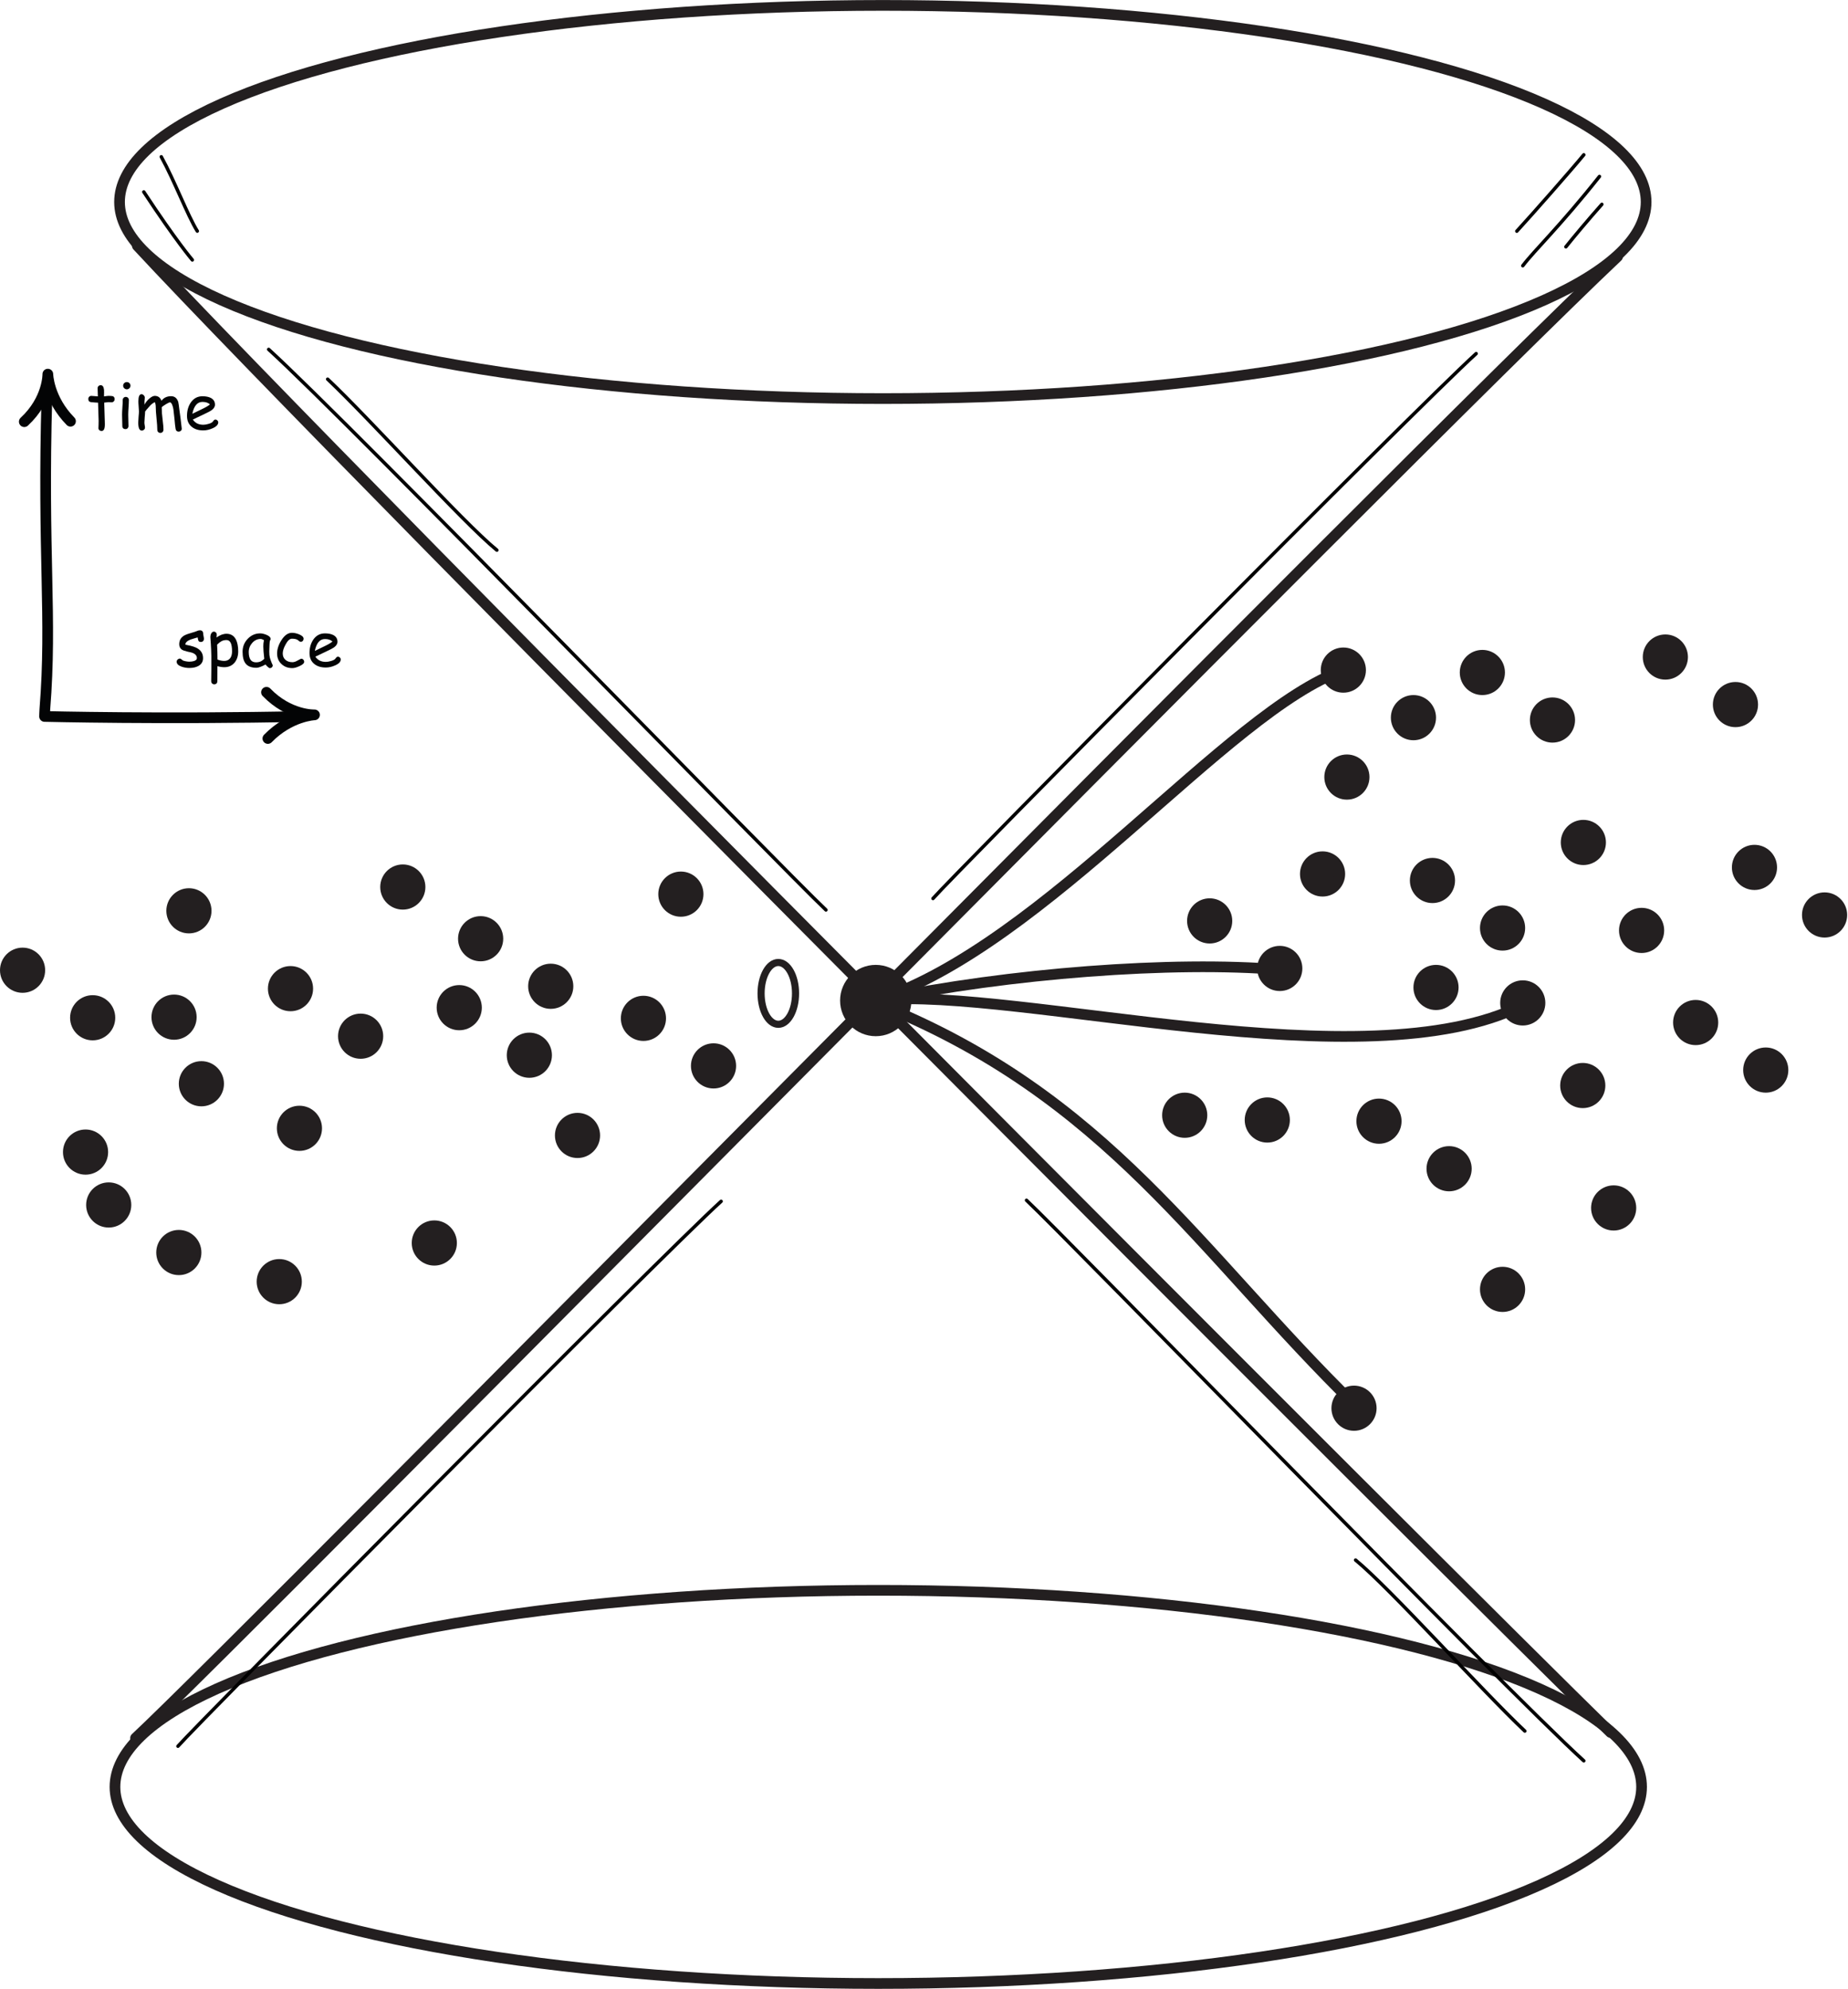 <?xml version="1.0" encoding="UTF-8" standalone="no"?>
<!DOCTYPE svg PUBLIC "-//W3C//DTD SVG 1.1//EN" "http://www.w3.org/Graphics/SVG/1.1/DTD/svg11.dtd">
<svg width="100%" height="100%" viewBox="0 0 1080 1162" version="1.1" xmlns="http://www.w3.org/2000/svg" xmlns:xlink="http://www.w3.org/1999/xlink" xml:space="preserve" xmlns:serif="http://www.serif.com/" style="fill-rule:evenodd;clip-rule:evenodd;stroke-linecap:round;stroke-linejoin:round;">
    <g transform="matrix(1,0,0,1,-0.003,-0.001)">
        <g transform="matrix(1,0,0,1,-759.377,-1069.95)">
            <g transform="matrix(0,-4.167,-4.167,0,1275.32,741.88)">
                <g>
                    <ellipse cx="-107.051" cy="0" rx="27.564" ry="107.051" style="fill:none;stroke:rgb(35,31,32);stroke-width:1.5px;"/>
                </g>
            </g>
        </g>
        <g transform="matrix(1,0,0,1,-759.377,-1069.95)">
            <g transform="matrix(0,-4.167,-4.167,0,1272.66,1667.87)">
                <g>
                    <ellipse cx="-107.052" cy="0.001" rx="27.564" ry="107.052" style="fill:none;stroke:rgb(35,31,32);stroke-width:1.5px;"/>
                </g>
            </g>
        </g>
        <g transform="matrix(1,0,0,1,-759.377,-1069.95)">
            <g transform="matrix(-2.947,2.945,2.945,2.947,1271.25,2264.88)">
                <g>
                    <path d="M-250.883,-103.875C-210.941,-105.007 20.74,-103.128 43.008,-103.875" style="fill:none;fill-rule:nonzero;stroke:rgb(35,31,32);stroke-width:1.5px;"/>
                </g>
            </g>
        </g>
        <g transform="matrix(1,0,0,1,-759.377,-1069.95)">
            <g transform="matrix(2.933,2.959,2.959,-2.933,1275.56,1036.36)">
                <g>
                    <path d="M-43.454,-104.25C-1.551,-105.654 221.468,-104.731 250.104,-104.25" style="fill:none;fill-rule:nonzero;stroke:rgb(35,31,32);stroke-width:1.5px;"/>
                </g>
            </g>
        </g>
        <g transform="matrix(1,0,0,1,-759.377,-1069.95)">
            <g transform="matrix(0,-4.167,-4.167,0,1271.18,1636.81)">
                <g>
                    <path d="M-4.25,-4.25C-6.597,-4.25 -8.5,-2.348 -8.5,0C-8.5,2.346 -6.597,4.25 -4.25,4.25C-1.902,4.25 0,2.346 0,0C0,-2.348 -1.902,-4.25 -4.25,-4.25" style="fill:rgb(35,31,32);fill-rule:nonzero;"/>
                </g>
            </g>
        </g>
        <g transform="matrix(1,0,0,1,-759.377,-1069.95)">
            <g transform="matrix(0,-4.167,-4.167,0,1271.18,1636.81)">
                <g>
                    <circle cx="-4.25" cy="0" r="4.25" style="fill:none;stroke:rgb(35,31,32);stroke-width:1.5px;"/>
                </g>
            </g>
        </g>
        <g transform="matrix(1,0,0,1,-759.377,-1069.95)">
            <g transform="matrix(0,-4.167,-4.167,0,1466.33,1597.92)">
                <g>
                    <path d="M-2.417,-2.417C-3.751,-2.417 -4.834,-1.335 -4.834,-0.001C-4.834,1.334 -3.751,2.417 -2.417,2.417C-1.082,2.417 0,1.334 0,-0.001C0,-1.335 -1.082,-2.417 -2.417,-2.417" style="fill:rgb(35,31,32);fill-rule:nonzero;"/>
                </g>
            </g>
        </g>
        <g transform="matrix(1,0,0,1,-759.377,-1069.95)">
            <g transform="matrix(0,-4.167,-4.167,0,1466.33,1597.92)">
                <g>
                    <circle cx="-2.417" cy="0" r="2.417" style="fill:none;stroke:rgb(35,31,32);stroke-width:1.5px;"/>
                </g>
            </g>
        </g>
        <g transform="matrix(1,0,0,1,-759.377,-1069.95)">
            <g transform="matrix(0,-4.167,-4.167,0,1507.3,1625.7)">
                <g>
                    <path d="M-2.417,-2.417C-3.751,-2.417 -4.834,-1.336 -4.834,-0.001C-4.834,1.334 -3.751,2.417 -2.417,2.417C-1.082,2.417 0,1.334 0,-0.001C0,-1.336 -1.082,-2.417 -2.417,-2.417" style="fill:rgb(35,31,32);fill-rule:nonzero;"/>
                </g>
            </g>
        </g>
        <g transform="matrix(1,0,0,1,-759.377,-1069.95)">
            <g transform="matrix(0,-4.167,-4.167,0,1507.3,1625.7)">
                <g>
                    <circle cx="-2.417" cy="0" r="2.417" style="fill:none;stroke:rgb(35,31,32);stroke-width:1.5px;"/>
                </g>
            </g>
        </g>
        <g transform="matrix(1,0,0,1,-759.377,-1069.95)">
            <g transform="matrix(0,-4.167,-4.167,0,1544.45,1451.39)">
                <g>
                    <path d="M-2.417,-2.417C-3.751,-2.417 -4.834,-1.335 -4.834,-0.001C-4.834,1.334 -3.751,2.417 -2.417,2.417C-1.082,2.417 0,1.334 0,-0.001C0,-1.335 -1.082,-2.417 -2.417,-2.417" style="fill:rgb(35,31,32);fill-rule:nonzero;"/>
                </g>
            </g>
        </g>
        <g transform="matrix(1,0,0,1,-759.377,-1069.95)">
            <g transform="matrix(0,-4.167,-4.167,0,1544.45,1451.39)">
                <g>
                    <circle cx="-2.417" cy="0" r="2.417" style="fill:none;stroke:rgb(35,31,32);stroke-width:1.5px;"/>
                </g>
            </g>
        </g>
        <g transform="matrix(1,0,0,1,-759.377,-1069.95)">
            <g transform="matrix(0,-4.167,-4.167,0,1585.42,1479.17)">
                <g>
                    <path d="M-2.417,-2.417C-3.751,-2.417 -4.834,-1.336 -4.834,-0.001C-4.834,1.334 -3.751,2.417 -2.417,2.417C-1.082,2.417 0,1.334 0,-0.001C0,-1.336 -1.082,-2.417 -2.417,-2.417" style="fill:rgb(35,31,32);fill-rule:nonzero;"/>
                </g>
            </g>
        </g>
        <g transform="matrix(1,0,0,1,-759.377,-1069.95)">
            <g transform="matrix(0,-4.167,-4.167,0,1585.42,1479.17)">
                <g>
                    <circle cx="-2.417" cy="0" r="2.417" style="fill:none;stroke:rgb(35,31,32);stroke-width:1.5px;"/>
                </g>
            </g>
        </g>
        <g transform="matrix(1,0,0,1,-759.377,-1069.95)">
            <g transform="matrix(0,-4.167,-4.167,0,861.105,1654.16)">
                <g>
                    <path d="M-2.417,-2.416C-3.751,-2.416 -4.833,-1.334 -4.833,-0C-4.833,1.334 -3.751,2.417 -2.417,2.417C-1.082,2.417 -0,1.334 -0,-0C-0,-1.334 -1.082,-2.416 -2.417,-2.416" style="fill:rgb(35,31,32);fill-rule:nonzero;"/>
                </g>
            </g>
        </g>
        <g transform="matrix(1,0,0,1,-759.377,-1069.95)">
            <g transform="matrix(0,-4.167,-4.167,0,861.105,1654.16)">
                <g>
                    <circle cx="-2.417" cy="0.001" r="2.417" style="fill:none;stroke:rgb(35,31,32);stroke-width:1.5px;"/>
                </g>
            </g>
        </g>
        <g transform="matrix(1,0,0,1,-759.377,-1069.95)">
            <g transform="matrix(0,-4.167,-4.167,0,877.076,1693.06)">
                <g>
                    <path d="M-2.417,-2.417C-3.751,-2.417 -4.834,-1.335 -4.834,-0.001C-4.834,1.333 -3.751,2.417 -2.417,2.417C-1.082,2.417 0,1.333 0,-0.001C0,-1.335 -1.082,-2.417 -2.417,-2.417" style="fill:rgb(35,31,32);fill-rule:nonzero;"/>
                </g>
            </g>
        </g>
        <g transform="matrix(1,0,0,1,-759.377,-1069.95)">
            <g transform="matrix(0,-4.167,-4.167,0,877.076,1693.06)">
                <g>
                    <circle cx="-2.417" cy="0" r="2.417" style="fill:none;stroke:rgb(35,31,32);stroke-width:1.5px;"/>
                </g>
            </g>
        </g>
        <g transform="matrix(1,0,0,1,-759.377,-1069.95)">
            <g transform="matrix(0,-4.167,-4.167,0,1040.27,1608.33)">
                <g>
                    <path d="M-2.417,-2.417C-3.751,-2.417 -4.834,-1.335 -4.834,-0.001C-4.834,1.333 -3.751,2.417 -2.417,2.417C-1.082,2.417 0,1.333 0,-0.001C0,-1.335 -1.082,-2.417 -2.417,-2.417" style="fill:rgb(35,31,32);fill-rule:nonzero;"/>
                </g>
            </g>
        </g>
        <g transform="matrix(1,0,0,1,-759.377,-1069.95)">
            <g transform="matrix(0,-4.167,-4.167,0,1040.27,1608.33)">
                <g>
                    <circle cx="-2.417" cy="0" r="2.417" style="fill:none;stroke:rgb(35,31,32);stroke-width:1.5px;"/>
                </g>
            </g>
        </g>
        <g transform="matrix(1,0,0,1,-759.377,-1069.95)">
            <g transform="matrix(0,-4.167,-4.167,0,1081.24,1636.11)">
                <g>
                    <path d="M-2.417,-2.417C-3.751,-2.417 -4.834,-1.335 -4.834,-0.001C-4.834,1.334 -3.751,2.417 -2.417,2.417C-1.082,2.417 0,1.334 0,-0.001C0,-1.335 -1.082,-2.417 -2.417,-2.417" style="fill:rgb(35,31,32);fill-rule:nonzero;"/>
                </g>
            </g>
        </g>
        <g transform="matrix(1,0,0,1,-759.377,-1069.95)">
            <g transform="matrix(0,-4.167,-4.167,0,1081.24,1636.11)">
                <g>
                    <circle cx="-2.417" cy="0" r="2.417" style="fill:none;stroke:rgb(35,31,32);stroke-width:1.5px;"/>
                </g>
            </g>
        </g>
        <g transform="matrix(1,0,0,1,-759.377,-1069.95)">
            <g transform="matrix(0,-4.167,-4.167,0,929.159,1637.5)">
                <g>
                    <path d="M-2.417,-2.416C-3.751,-2.416 -4.833,-1.334 -4.833,-0C-4.833,1.334 -3.751,2.417 -2.417,2.417C-1.082,2.417 -0,1.334 -0,-0C-0,-1.334 -1.082,-2.416 -2.417,-2.416" style="fill:rgb(35,31,32);fill-rule:nonzero;"/>
                </g>
            </g>
        </g>
        <g transform="matrix(1,0,0,1,-759.377,-1069.95)">
            <g transform="matrix(0,-4.167,-4.167,0,929.159,1637.5)">
                <g>
                    <circle cx="-2.417" cy="0.001" r="2.417" style="fill:none;stroke:rgb(35,31,32);stroke-width:1.5px;"/>
                </g>
            </g>
        </g>
        <g transform="matrix(1,0,0,1,-759.377,-1069.95)">
            <g transform="matrix(0,-4.167,-4.167,0,970.13,1665.28)">
                <g>
                    <path d="M-2.416,-2.417C-3.75,-2.417 -4.833,-1.335 -4.833,-0.001C-4.833,1.334 -3.75,2.416 -2.416,2.416C-1.082,2.416 -0,1.334 -0,-0.001C-0,-1.335 -1.082,-2.417 -2.416,-2.417" style="fill:rgb(35,31,32);fill-rule:nonzero;"/>
                </g>
            </g>
        </g>
        <g transform="matrix(1,0,0,1,-759.377,-1069.95)">
            <g transform="matrix(0,-4.167,-4.167,0,970.13,1665.28)">
                <g>
                    <circle cx="-2.417" cy="-0.001" r="2.417" style="fill:none;stroke:rgb(35,31,32);stroke-width:1.5px;"/>
                </g>
            </g>
        </g>
        <g transform="matrix(1,0,0,1,-759.377,-1069.95)">
            <g transform="matrix(0,-4.167,-4.167,0,1027.77,1648.61)">
                <g>
                    <path d="M-2.417,-2.417C-3.751,-2.417 -4.834,-1.335 -4.834,-0.001C-4.834,1.333 -3.751,2.417 -2.417,2.417C-1.083,2.417 0,1.333 0,-0.001C0,-1.335 -1.083,-2.417 -2.417,-2.417" style="fill:rgb(35,31,32);fill-rule:nonzero;"/>
                </g>
            </g>
        </g>
        <g transform="matrix(1,0,0,1,-759.377,-1069.95)">
            <g transform="matrix(0,-4.167,-4.167,0,1027.77,1648.61)">
                <g>
                    <circle cx="-2.417" cy="0" r="2.417" style="fill:none;stroke:rgb(35,31,32);stroke-width:1.5px;"/>
                </g>
            </g>
        </g>
        <g transform="matrix(1,0,0,1,-759.377,-1069.95)">
            <g transform="matrix(0,-4.167,-4.167,0,1068.74,1676.39)">
                <g>
                    <path d="M-2.417,-2.417C-3.751,-2.417 -4.834,-1.335 -4.834,-0.001C-4.834,1.334 -3.751,2.417 -2.417,2.417C-1.082,2.417 0,1.334 0,-0.001C0,-1.335 -1.082,-2.417 -2.417,-2.417" style="fill:rgb(35,31,32);fill-rule:nonzero;"/>
                </g>
            </g>
        </g>
        <g transform="matrix(1,0,0,1,-759.377,-1069.95)">
            <g transform="matrix(0,-4.167,-4.167,0,1068.74,1676.39)">
                <g>
                    <circle cx="-2.417" cy="0" r="2.417" style="fill:none;stroke:rgb(35,31,32);stroke-width:1.5px;"/>
                </g>
            </g>
        </g>
        <g transform="matrix(1,0,0,1,-759.377,-1069.95)">
            <g transform="matrix(0,-4.167,-4.167,0,1625.69,1452.78)">
                <g>
                    <path d="M-2.417,-2.417C-3.751,-2.417 -4.834,-1.335 -4.834,-0.001C-4.834,1.333 -3.751,2.417 -2.417,2.417C-1.082,2.417 0,1.333 0,-0.001C0,-1.335 -1.082,-2.417 -2.417,-2.417" style="fill:rgb(35,31,32);fill-rule:nonzero;"/>
                </g>
            </g>
        </g>
        <g transform="matrix(1,0,0,1,-759.377,-1069.95)">
            <g transform="matrix(0,-4.167,-4.167,0,1625.69,1452.78)">
                <g>
                    <circle cx="-2.417" cy="0" r="2.417" style="fill:none;stroke:rgb(35,31,32);stroke-width:1.5px;"/>
                </g>
            </g>
        </g>
        <g transform="matrix(1,0,0,1,-759.377,-1069.95)">
            <g transform="matrix(0,-4.167,-4.167,0,1666.67,1480.56)">
                <g>
                    <path d="M-2.417,-2.417C-3.751,-2.417 -4.834,-1.335 -4.834,-0.001C-4.834,1.334 -3.751,2.417 -2.417,2.417C-1.082,2.417 0,1.334 0,-0.001C0,-1.335 -1.082,-2.417 -2.417,-2.417" style="fill:rgb(35,31,32);fill-rule:nonzero;"/>
                </g>
            </g>
        </g>
        <g transform="matrix(1,0,0,1,-759.377,-1069.95)">
            <g transform="matrix(0,-4.167,-4.167,0,1666.67,1480.56)">
                <g>
                    <circle cx="-2.417" cy="0" r="2.417" style="fill:none;stroke:rgb(35,31,32);stroke-width:1.5px;"/>
                </g>
            </g>
        </g>
        <g transform="matrix(1,0,0,1,-759.377,-1069.95)">
            <g transform="matrix(0,-4.167,-4.167,0,822.917,1763.89)">
                <g>
                    <path d="M-2.417,-2.415C-3.751,-2.415 -4.832,-1.333 -4.832,0C-4.832,1.335 -3.751,2.417 -2.417,2.417C-1.082,2.417 0,1.335 0,0C0,-1.333 -1.082,-2.415 -2.417,-2.415" style="fill:rgb(35,31,32);fill-rule:nonzero;"/>
                </g>
            </g>
        </g>
        <g transform="matrix(1,0,0,1,-759.377,-1069.95)">
            <g transform="matrix(0,-4.167,-4.167,0,822.917,1763.89)">
                <g>
                    <circle cx="-2.416" cy="0.001" r="2.416" style="fill:none;stroke:rgb(35,31,32);stroke-width:1.5px;"/>
                </g>
            </g>
        </g>
        <g transform="matrix(1,0,0,1,-759.377,-1069.95)">
            <g transform="matrix(0,-4.167,-4.167,0,1013.2,1786.11)">
                <g>
                    <path d="M-2.416,-2.416C-3.75,-2.416 -4.833,-1.334 -4.833,-0C-4.833,1.334 -3.75,2.416 -2.416,2.416C-1.081,2.416 0.001,1.334 0.001,-0C0.001,-1.334 -1.081,-2.416 -2.416,-2.416" style="fill:rgb(35,31,32);fill-rule:nonzero;"/>
                </g>
            </g>
        </g>
        <g transform="matrix(1,0,0,1,-759.377,-1069.95)">
            <g transform="matrix(0,-4.167,-4.167,0,1013.2,1786.11)">
                <g>
                    <ellipse cx="-2.416" cy="0" rx="2.417" ry="2.416" style="fill:none;stroke:rgb(35,31,32);stroke-width:1.5px;"/>
                </g>
            </g>
        </g>
        <g transform="matrix(1,0,0,1,-759.377,-1069.95)">
            <g transform="matrix(0,-4.167,-4.167,0,863.888,1791.67)">
                <g>
                    <path d="M-2.416,-2.417C-3.75,-2.417 -4.833,-1.335 -4.833,-0.001C-4.833,1.334 -3.75,2.416 -2.416,2.416C-1.082,2.416 -0,1.334 -0,-0.001C-0,-1.335 -1.082,-2.417 -2.416,-2.417" style="fill:rgb(35,31,32);fill-rule:nonzero;"/>
                </g>
            </g>
        </g>
        <g transform="matrix(1,0,0,1,-759.377,-1069.95)">
            <g transform="matrix(0,-4.167,-4.167,0,863.888,1791.67)">
                <g>
                    <circle cx="-2.417" cy="-0.001" r="2.417" style="fill:none;stroke:rgb(35,31,32);stroke-width:1.5px;"/>
                </g>
            </g>
        </g>
        <g transform="matrix(1,0,0,1,-759.377,-1069.95)">
            <g transform="matrix(0,-4.167,-4.167,0,922.58,1808.69)">
                <g>
                    <path d="M-2.417,-2.417C-3.751,-2.417 -4.834,-1.335 -4.834,-0.001C-4.834,1.334 -3.751,2.417 -2.417,2.417C-1.082,2.417 0,1.334 0,-0.001C0,-1.335 -1.082,-2.417 -2.417,-2.417" style="fill:rgb(35,31,32);fill-rule:nonzero;"/>
                </g>
            </g>
        </g>
        <g transform="matrix(1,0,0,1,-759.377,-1069.95)">
            <g transform="matrix(0,-4.167,-4.167,0,922.58,1808.69)">
                <g>
                    <circle cx="-2.417" cy="0" r="2.417" style="fill:none;stroke:rgb(35,31,32);stroke-width:1.5px;"/>
                </g>
            </g>
        </g>
        <g transform="matrix(1,0,0,1,-759.377,-1069.95)">
            <g transform="matrix(0,-4.167,-4.167,0,1135.41,1654.86)">
                <g>
                    <path d="M-2.416,-2.416C-3.75,-2.416 -4.833,-1.334 -4.833,-0C-4.833,1.334 -3.75,2.416 -2.416,2.416C-1.081,2.416 0.001,1.334 0.001,-0C0.001,-1.334 -1.081,-2.416 -2.416,-2.416" style="fill:rgb(35,31,32);fill-rule:nonzero;"/>
                </g>
            </g>
        </g>
        <g transform="matrix(1,0,0,1,-759.377,-1069.95)">
            <g transform="matrix(0,-4.167,-4.167,0,1135.41,1654.86)">
                <g>
                    <ellipse cx="-2.416" cy="0" rx="2.417" ry="2.416" style="fill:none;stroke:rgb(35,31,32);stroke-width:1.5px;"/>
                </g>
            </g>
        </g>
        <g transform="matrix(1,0,0,1,-759.377,-1069.95)">
            <g transform="matrix(0,-4.167,-4.167,0,1176.38,1682.63)">
                <g>
                    <path d="M-2.418,-2.415C-3.752,-2.415 -4.834,-1.333 -4.834,0C-4.834,1.336 -3.752,2.418 -2.418,2.418C-1.082,2.418 0,1.336 0,0C0,-1.333 -1.082,-2.415 -2.418,-2.415" style="fill:rgb(35,31,32);fill-rule:nonzero;"/>
                </g>
            </g>
        </g>
        <g transform="matrix(1,0,0,1,-759.377,-1069.95)">
            <g transform="matrix(0,-4.167,-4.167,0,1176.38,1682.63)">
                <g>
                    <circle cx="-2.417" cy="0.001" r="2.417" style="fill:none;stroke:rgb(35,31,32);stroke-width:1.5px;"/>
                </g>
            </g>
        </g>
        <g transform="matrix(1,0,0,1,-759.377,-1069.95)">
            <g transform="matrix(0,-4.167,-4.167,0,1732.64,1443.76)">
                <g>
                    <path d="M-2.416,-2.416C-3.75,-2.416 -4.833,-1.334 -4.833,-0C-4.833,1.334 -3.75,2.416 -2.416,2.416C-1.081,2.416 0.001,1.334 0.001,-0C0.001,-1.334 -1.081,-2.416 -2.416,-2.416" style="fill:rgb(35,31,32);fill-rule:nonzero;"/>
                </g>
            </g>
        </g>
        <g transform="matrix(1,0,0,1,-759.377,-1069.95)">
            <g transform="matrix(0,-4.167,-4.167,0,1732.64,1443.76)">
                <g>
                    <ellipse cx="-2.416" cy="0" rx="2.417" ry="2.416" style="fill:none;stroke:rgb(35,31,32);stroke-width:1.5px;"/>
                </g>
            </g>
        </g>
        <g transform="matrix(1,0,0,1,-759.377,-1069.95)">
            <g transform="matrix(0,-4.167,-4.167,0,1773.61,1471.53)">
                <g>
                    <path d="M-2.417,-2.417C-3.751,-2.417 -4.834,-1.335 -4.834,-0.001C-4.834,1.334 -3.751,2.417 -2.417,2.417C-1.082,2.417 0,1.334 0,-0.001C0,-1.335 -1.082,-2.417 -2.417,-2.417" style="fill:rgb(35,31,32);fill-rule:nonzero;"/>
                </g>
            </g>
        </g>
        <g transform="matrix(1,0,0,1,-759.377,-1069.95)">
            <g transform="matrix(0,-4.167,-4.167,0,1773.61,1471.53)">
                <g>
                    <circle cx="-2.417" cy="0" r="2.417" style="fill:none;stroke:rgb(35,31,32);stroke-width:1.5px;"/>
                </g>
            </g>
        </g>
        <g transform="matrix(1,0,0,1,-759.377,-1069.95)">
            <g transform="matrix(0,-4.167,-4.167,0,1684.72,1552.09)">
                <g>
                    <path d="M-2.416,-2.416C-3.75,-2.416 -4.833,-1.334 -4.833,-0C-4.833,1.334 -3.75,2.416 -2.416,2.416C-1.081,2.416 0.001,1.334 0.001,-0C0.001,-1.334 -1.081,-2.416 -2.416,-2.416" style="fill:rgb(35,31,32);fill-rule:nonzero;"/>
                </g>
            </g>
        </g>
        <g transform="matrix(1,0,0,1,-759.377,-1069.95)">
            <g transform="matrix(0,-4.167,-4.167,0,1684.72,1552.09)">
                <g>
                    <ellipse cx="-2.416" cy="0" rx="2.417" ry="2.416" style="fill:none;stroke:rgb(35,31,32);stroke-width:1.5px;"/>
                </g>
            </g>
        </g>
        <g transform="matrix(1,0,0,1,-759.377,-1069.95)">
            <g transform="matrix(0,-4.167,-4.167,0,1546.53,1513.89)">
                <g>
                    <path d="M-2.417,-2.415C-3.751,-2.415 -4.832,-1.333 -4.832,0C-4.832,1.335 -3.751,2.417 -2.417,2.417C-1.082,2.417 0,1.335 0,0C0,-1.333 -1.082,-2.415 -2.417,-2.415" style="fill:rgb(35,31,32);fill-rule:nonzero;"/>
                </g>
            </g>
        </g>
        <g transform="matrix(1,0,0,1,-759.377,-1069.95)">
            <g transform="matrix(0,-4.167,-4.167,0,1546.53,1513.89)">
                <g>
                    <circle cx="-2.416" cy="0.001" r="2.416" style="fill:none;stroke:rgb(35,31,32);stroke-width:1.5px;"/>
                </g>
            </g>
        </g>
        <g transform="matrix(1,0,0,1,-759.377,-1069.95)">
            <g transform="matrix(0,-4.167,-4.167,0,1451.75,1711.46)">
                <g>
                    <path d="M-2.417,-2.415C-3.751,-2.415 -4.833,-1.333 -4.833,0.001C-4.833,1.335 -3.751,2.417 -2.417,2.417C-1.081,2.417 0.001,1.335 0.001,0.001C0.001,-1.333 -1.081,-2.415 -2.417,-2.415" style="fill:rgb(35,31,32);fill-rule:nonzero;"/>
                </g>
            </g>
        </g>
        <g transform="matrix(1,0,0,1,-759.377,-1069.95)">
            <g transform="matrix(0,-4.167,-4.167,0,1451.75,1711.46)">
                <g>
                    <ellipse cx="-2.416" cy="0.001" rx="2.417" ry="2.416" style="fill:none;stroke:rgb(35,31,32);stroke-width:1.5px;"/>
                </g>
            </g>
        </g>
        <g transform="matrix(1,0,0,1,-759.377,-1069.95)">
            <g transform="matrix(0,-4.167,-4.167,0,1532.31,1570.49)">
                <g>
                    <path d="M-2.417,-2.416C-3.751,-2.416 -4.833,-1.334 -4.833,-0C-4.833,1.335 -3.751,2.417 -2.417,2.417C-1.082,2.417 -0,1.335 -0,-0C-0,-1.334 -1.082,-2.416 -2.417,-2.416" style="fill:rgb(35,31,32);fill-rule:nonzero;"/>
                </g>
            </g>
        </g>
        <g transform="matrix(1,0,0,1,-759.377,-1069.95)">
            <g transform="matrix(0,-4.167,-4.167,0,1532.31,1570.49)">
                <g>
                    <circle cx="-2.417" cy="0.001" r="2.417" style="fill:none;stroke:rgb(35,31,32);stroke-width:1.5px;"/>
                </g>
            </g>
        </g>
        <g transform="matrix(1,0,0,1,-759.377,-1069.95)">
            <g transform="matrix(0,-4.167,-4.167,0,1596.53,1574.31)">
                <g>
                    <path d="M-2.417,-2.417C-3.751,-2.417 -4.834,-1.335 -4.834,-0.001C-4.834,1.334 -3.751,2.417 -2.417,2.417C-1.082,2.417 0,1.334 0,-0.001C0,-1.335 -1.082,-2.417 -2.417,-2.417" style="fill:rgb(35,31,32);fill-rule:nonzero;"/>
                </g>
            </g>
        </g>
        <g transform="matrix(1,0,0,1,-759.377,-1069.95)">
            <g transform="matrix(0,-4.167,-4.167,0,1596.53,1574.31)">
                <g>
                    <circle cx="-2.417" cy="0" r="2.417" style="fill:none;stroke:rgb(35,31,32);stroke-width:1.5px;"/>
                </g>
            </g>
        </g>
        <g transform="matrix(1,0,0,1,-759.377,-1069.95)">
            <g transform="matrix(0,-4.167,-4.167,0,1637.5,1602.08)">
                <g>
                    <path d="M-2.417,-2.417C-3.751,-2.417 -4.834,-1.336 -4.834,-0.001C-4.834,1.334 -3.751,2.417 -2.417,2.417C-1.082,2.417 0,1.334 0,-0.001C0,-1.336 -1.082,-2.417 -2.417,-2.417" style="fill:rgb(35,31,32);fill-rule:nonzero;"/>
                </g>
            </g>
        </g>
        <g transform="matrix(1,0,0,1,-759.377,-1069.95)">
            <g transform="matrix(0,-4.167,-4.167,0,1637.5,1602.08)">
                <g>
                    <circle cx="-2.417" cy="0" r="2.417" style="fill:none;stroke:rgb(35,31,32);stroke-width:1.5px;"/>
                </g>
            </g>
        </g>
        <g transform="matrix(1,0,0,1,-759.377,-1069.95)">
            <g transform="matrix(0,-4.167,-4.167,0,1718.75,1603.48)">
                <g>
                    <path d="M-2.417,-2.417C-3.751,-2.417 -4.834,-1.335 -4.834,-0.001C-4.834,1.334 -3.751,2.417 -2.417,2.417C-1.082,2.417 0,1.334 0,-0.001C0,-1.335 -1.082,-2.417 -2.417,-2.417" style="fill:rgb(35,31,32);fill-rule:nonzero;"/>
                </g>
            </g>
        </g>
        <g transform="matrix(1,0,0,1,-759.377,-1069.95)">
            <g transform="matrix(0,-4.167,-4.167,0,1718.75,1603.48)">
                <g>
                    <circle cx="-2.417" cy="0" r="2.417" style="fill:none;stroke:rgb(35,31,32);stroke-width:1.5px;"/>
                </g>
            </g>
        </g>
        <g transform="matrix(1,0,0,1,-759.377,-1069.95)">
            <g transform="matrix(0,-4.167,-4.167,0,1784.72,1566.67)">
                <g>
                    <path d="M-2.416,-2.416C-3.75,-2.416 -4.833,-1.334 -4.833,-0C-4.833,1.334 -3.75,2.416 -2.416,2.416C-1.081,2.416 0.001,1.334 0.001,-0C0.001,-1.334 -1.081,-2.416 -2.416,-2.416" style="fill:rgb(35,31,32);fill-rule:nonzero;"/>
                </g>
            </g>
        </g>
        <g transform="matrix(1,0,0,1,-759.377,-1069.95)">
            <g transform="matrix(0,-4.167,-4.167,0,1784.72,1566.67)">
                <g>
                    <ellipse cx="-2.416" cy="0" rx="2.417" ry="2.416" style="fill:none;stroke:rgb(35,31,32);stroke-width:1.5px;"/>
                </g>
            </g>
        </g>
        <g transform="matrix(1,0,0,1,-759.377,-1069.95)">
            <g transform="matrix(0,-4.167,-4.167,0,1825.69,1594.45)">
                <g>
                    <path d="M-2.417,-2.417C-3.751,-2.417 -4.834,-1.335 -4.834,-0.001C-4.834,1.334 -3.751,2.417 -2.417,2.417C-1.082,2.417 0,1.334 0,-0.001C0,-1.335 -1.082,-2.417 -2.417,-2.417" style="fill:rgb(35,31,32);fill-rule:nonzero;"/>
                </g>
            </g>
        </g>
        <g transform="matrix(1,0,0,1,-759.377,-1069.95)">
            <g transform="matrix(0,-4.167,-4.167,0,1825.69,1594.45)">
                <g>
                    <circle cx="-2.417" cy="0" r="2.417" style="fill:none;stroke:rgb(35,31,32);stroke-width:1.5px;"/>
                </g>
            </g>
        </g>
        <g transform="matrix(1,0,0,1,-759.377,-1069.95)">
            <g transform="matrix(0,-4.167,-4.167,0,1649.31,1645.84)">
                <g>
                    <path d="M-2.416,-2.416C-3.75,-2.416 -4.833,-1.334 -4.833,-0C-4.833,1.334 -3.75,2.416 -2.416,2.416C-1.081,2.416 0.001,1.334 0.001,-0C0.001,-1.334 -1.081,-2.416 -2.416,-2.416" style="fill:rgb(35,31,32);fill-rule:nonzero;"/>
                </g>
            </g>
        </g>
        <g transform="matrix(1,0,0,1,-759.377,-1069.95)">
            <g transform="matrix(0,-4.167,-4.167,0,1649.31,1645.84)">
                <g>
                    <ellipse cx="-2.416" cy="0" rx="2.417" ry="2.416" style="fill:none;stroke:rgb(35,31,32);stroke-width:1.5px;"/>
                </g>
            </g>
        </g>
        <g transform="matrix(1,0,0,1,-759.377,-1069.95)">
            <g transform="matrix(0,-4.167,-4.167,0,1598.61,1636.81)">
                <g>
                    <path d="M-2.417,-2.415C-3.751,-2.415 -4.832,-1.333 -4.832,0C-4.832,1.335 -3.751,2.417 -2.417,2.417C-1.082,2.417 0,1.335 0,0C0,-1.333 -1.082,-2.415 -2.417,-2.415" style="fill:rgb(35,31,32);fill-rule:nonzero;"/>
                </g>
            </g>
        </g>
        <g transform="matrix(1,0,0,1,-759.377,-1069.95)">
            <g transform="matrix(0,-4.167,-4.167,0,1598.61,1636.81)">
                <g>
                    <circle cx="-2.416" cy="0.001" r="2.416" style="fill:none;stroke:rgb(35,31,32);stroke-width:1.5px;"/>
                </g>
            </g>
        </g>
        <g transform="matrix(1,0,0,1,-759.377,-1069.95)">
            <g transform="matrix(0,-4.167,-4.167,0,1500.01,1714.24)">
                <g>
                    <path d="M-2.417,-2.416C-3.751,-2.416 -4.833,-1.334 -4.833,-0C-4.833,1.335 -3.751,2.417 -2.417,2.417C-1.082,2.417 -0,1.335 -0,-0C-0,-1.334 -1.082,-2.416 -2.417,-2.416" style="fill:rgb(35,31,32);fill-rule:nonzero;"/>
                </g>
            </g>
        </g>
        <g transform="matrix(1,0,0,1,-759.377,-1069.95)">
            <g transform="matrix(0,-4.167,-4.167,0,1500.01,1714.24)">
                <g>
                    <circle cx="-2.417" cy="0.001" r="2.417" style="fill:none;stroke:rgb(35,31,32);stroke-width:1.5px;"/>
                </g>
            </g>
        </g>
        <g transform="matrix(1,0,0,1,-759.377,-1069.95)">
            <g transform="matrix(0,-4.167,-4.167,0,1565.28,1714.93)">
                <g>
                    <path d="M-2.418,-2.415C-3.752,-2.415 -4.834,-1.333 -4.834,0C-4.834,1.336 -3.752,2.418 -2.418,2.418C-1.082,2.418 0,1.336 0,0C0,-1.333 -1.082,-2.415 -2.418,-2.415" style="fill:rgb(35,31,32);fill-rule:nonzero;"/>
                </g>
            </g>
        </g>
        <g transform="matrix(1,0,0,1,-759.377,-1069.95)">
            <g transform="matrix(0,-4.167,-4.167,0,1565.28,1714.93)">
                <g>
                    <circle cx="-2.417" cy="0.001" r="2.417" style="fill:none;stroke:rgb(35,31,32);stroke-width:1.5px;"/>
                </g>
            </g>
        </g>
        <g transform="matrix(1,0,0,1,-759.377,-1069.95)">
            <g transform="matrix(0,-4.167,-4.167,0,1606.26,1742.71)">
                <g>
                    <path d="M-2.417,-2.416C-3.751,-2.416 -4.833,-1.335 -4.833,-0C-4.833,1.335 -3.751,2.417 -2.417,2.417C-1.082,2.417 -0,1.335 -0,-0C-0,-1.335 -1.082,-2.416 -2.417,-2.416" style="fill:rgb(35,31,32);fill-rule:nonzero;"/>
                </g>
            </g>
        </g>
        <g transform="matrix(1,0,0,1,-759.377,-1069.95)">
            <g transform="matrix(0,-4.167,-4.167,0,1606.26,1742.71)">
                <g>
                    <circle cx="-2.417" cy="0.001" r="2.417" style="fill:none;stroke:rgb(35,31,32);stroke-width:1.5px;"/>
                </g>
            </g>
        </g>
        <g transform="matrix(1,0,0,1,-759.377,-1069.95)">
            <g transform="matrix(0,-4.167,-4.167,0,1684.38,1694.1)">
                <g>
                    <path d="M-2.417,-2.416C-3.751,-2.416 -4.833,-1.334 -4.833,-0C-4.833,1.335 -3.751,2.417 -2.417,2.417C-1.082,2.417 -0,1.335 -0,-0C-0,-1.334 -1.082,-2.416 -2.417,-2.416" style="fill:rgb(35,31,32);fill-rule:nonzero;"/>
                </g>
            </g>
        </g>
        <g transform="matrix(1,0,0,1,-759.377,-1069.95)">
            <g transform="matrix(0,-4.167,-4.167,0,1684.38,1694.1)">
                <g>
                    <circle cx="-2.417" cy="0.001" r="2.417" style="fill:none;stroke:rgb(35,31,32);stroke-width:1.5px;"/>
                </g>
            </g>
        </g>
        <g transform="matrix(1,0,0,1,-759.377,-1069.95)">
            <g transform="matrix(0,-4.167,-4.167,0,1750.35,1657.3)">
                <g>
                    <path d="M-2.416,-2.416C-3.75,-2.416 -4.833,-1.334 -4.833,-0C-4.833,1.334 -3.75,2.416 -2.416,2.416C-1.081,2.416 0.001,1.334 0.001,-0C0.001,-1.334 -1.081,-2.416 -2.416,-2.416" style="fill:rgb(35,31,32);fill-rule:nonzero;"/>
                </g>
            </g>
        </g>
        <g transform="matrix(1,0,0,1,-759.377,-1069.95)">
            <g transform="matrix(0,-4.167,-4.167,0,1750.35,1657.3)">
                <g>
                    <ellipse cx="-2.416" cy="0" rx="2.417" ry="2.416" style="fill:none;stroke:rgb(35,31,32);stroke-width:1.5px;"/>
                </g>
            </g>
        </g>
        <g transform="matrix(1,0,0,1,-759.377,-1069.95)">
            <g transform="matrix(0,-4.167,-4.167,0,1791.32,1685.07)">
                <g>
                    <path d="M-2.418,-2.415C-3.752,-2.415 -4.834,-1.333 -4.834,0C-4.834,1.336 -3.752,2.418 -2.418,2.418C-1.082,2.418 0,1.336 0,0C0,-1.333 -1.082,-2.415 -2.418,-2.415" style="fill:rgb(35,31,32);fill-rule:nonzero;"/>
                </g>
            </g>
        </g>
        <g transform="matrix(1,0,0,1,-759.377,-1069.95)">
            <g transform="matrix(0,-4.167,-4.167,0,1791.32,1685.07)">
                <g>
                    <circle cx="-2.417" cy="0.001" r="2.417" style="fill:none;stroke:rgb(35,31,32);stroke-width:1.5px;"/>
                </g>
            </g>
        </g>
        <g transform="matrix(1,0,0,1,-759.377,-1069.95)">
            <g transform="matrix(0,-4.167,-4.167,0,1702.43,1765.63)">
                <g>
                    <path d="M-2.416,-2.416C-3.75,-2.416 -4.833,-1.334 -4.833,-0C-4.833,1.334 -3.75,2.416 -2.416,2.416C-1.081,2.416 0.001,1.334 0.001,-0C0.001,-1.334 -1.081,-2.416 -2.416,-2.416" style="fill:rgb(35,31,32);fill-rule:nonzero;"/>
                </g>
            </g>
        </g>
        <g transform="matrix(1,0,0,1,-759.377,-1069.95)">
            <g transform="matrix(0,-4.167,-4.167,0,1702.43,1765.63)">
                <g>
                    <ellipse cx="-2.416" cy="0" rx="2.417" ry="2.416" style="fill:none;stroke:rgb(35,31,32);stroke-width:1.5px;"/>
                </g>
            </g>
        </g>
        <g transform="matrix(1,0,0,1,-759.377,-1069.95)">
            <g transform="matrix(0,-4.167,-4.167,0,1550.69,1882.64)">
                <g>
                    <path d="M-2.417,-2.415C-3.751,-2.415 -4.832,-1.333 -4.832,0C-4.832,1.335 -3.751,2.417 -2.417,2.417C-1.082,2.417 0,1.335 0,0C0,-1.333 -1.082,-2.415 -2.417,-2.415" style="fill:rgb(35,31,32);fill-rule:nonzero;"/>
                </g>
            </g>
        </g>
        <g transform="matrix(1,0,0,1,-759.377,-1069.95)">
            <g transform="matrix(0,-4.167,-4.167,0,1550.69,1882.64)">
                <g>
                    <circle cx="-2.416" cy="0.001" r="2.416" style="fill:none;stroke:rgb(35,31,32);stroke-width:1.5px;"/>
                </g>
            </g>
        </g>
        <g transform="matrix(1,0,0,1,-759.377,-1069.95)">
            <g transform="matrix(0,-4.167,-4.167,0,1637.51,1813.2)">
                <g>
                    <path d="M-2.417,-2.416C-3.751,-2.416 -4.833,-1.334 -4.833,-0C-4.833,1.335 -3.751,2.417 -2.417,2.417C-1.082,2.417 -0,1.335 -0,-0C-0,-1.334 -1.082,-2.416 -2.417,-2.416" style="fill:rgb(35,31,32);fill-rule:nonzero;"/>
                </g>
            </g>
        </g>
        <g transform="matrix(1,0,0,1,-759.377,-1069.95)">
            <g transform="matrix(0,-4.167,-4.167,0,1637.51,1813.2)">
                <g>
                    <circle cx="-2.417" cy="0.001" r="2.417" style="fill:none;stroke:rgb(35,31,32);stroke-width:1.5px;"/>
                </g>
            </g>
        </g>
        <g transform="matrix(1,0,0,1,-759.377,-1069.95)">
            <g transform="matrix(0,-4.167,-4.167,0,772.571,1626.74)">
                <g>
                    <path d="M-2.416,-2.416C-3.75,-2.416 -4.833,-1.334 -4.833,-0C-4.833,1.334 -3.75,2.416 -2.416,2.416C-1.081,2.416 0.001,1.334 0.001,-0C0.001,-1.334 -1.081,-2.416 -2.416,-2.416" style="fill:rgb(35,31,32);fill-rule:nonzero;"/>
                </g>
            </g>
        </g>
        <g transform="matrix(1,0,0,1,-759.377,-1069.95)">
            <g transform="matrix(0,-4.167,-4.167,0,772.571,1626.74)">
                <g>
                    <ellipse cx="-2.416" cy="0" rx="2.417" ry="2.416" style="fill:none;stroke:rgb(35,31,32);stroke-width:1.5px;"/>
                </g>
            </g>
        </g>
        <g transform="matrix(1,0,0,1,-759.377,-1069.95)">
            <g transform="matrix(0,-4.167,-4.167,0,1214.24,1640.28)">
                <g>
                    <ellipse cx="-2.416" cy="0.001" rx="4.333" ry="2.416" style="fill:none;stroke:rgb(35,31,32);stroke-width:1px;"/>
                </g>
            </g>
        </g>
        <g transform="matrix(1,0,0,1,-759.377,-1069.95)">
            <g transform="matrix(0,-4.167,-4.167,0,813.542,1654.51)">
                <g>
                    <path d="M-2.417,-2.416C-3.751,-2.416 -4.833,-1.334 -4.833,-0C-4.833,1.335 -3.751,2.417 -2.417,2.417C-1.082,2.417 -0,1.335 -0,-0C-0,-1.334 -1.082,-2.416 -2.417,-2.416" style="fill:rgb(35,31,32);fill-rule:nonzero;"/>
                </g>
            </g>
        </g>
        <g transform="matrix(1,0,0,1,-759.377,-1069.95)">
            <g transform="matrix(0,-4.167,-4.167,0,813.542,1654.51)">
                <g>
                    <circle cx="-2.417" cy="0.001" r="2.417" style="fill:none;stroke:rgb(35,31,32);stroke-width:1.5px;"/>
                </g>
            </g>
        </g>
        <g transform="matrix(1,0,0,1,-759.377,-1069.95)">
            <g transform="matrix(0,-4.167,-4.167,0,809.38,1732.99)">
                <g>
                    <path d="M-2.417,-2.415C-3.751,-2.415 -4.833,-1.333 -4.833,0.001C-4.833,1.335 -3.751,2.417 -2.417,2.417C-1.081,2.417 0.001,1.335 0.001,0.001C0.001,-1.333 -1.081,-2.415 -2.417,-2.415" style="fill:rgb(35,31,32);fill-rule:nonzero;"/>
                </g>
            </g>
        </g>
        <g transform="matrix(1,0,0,1,-759.377,-1069.95)">
            <g transform="matrix(0,-4.167,-4.167,0,809.38,1732.99)">
                <g>
                    <ellipse cx="-2.416" cy="0.001" rx="2.417" ry="2.416" style="fill:none;stroke:rgb(35,31,32);stroke-width:1.5px;"/>
                </g>
            </g>
        </g>
        <g transform="matrix(1,0,0,1,-759.377,-1069.95)">
            <g transform="matrix(0,-4.167,-4.167,0,869.792,1592.02)">
                <g>
                    <path d="M-2.417,-2.417C-3.751,-2.417 -4.834,-1.335 -4.834,-0.001C-4.834,1.334 -3.751,2.417 -2.417,2.417C-1.082,2.417 0,1.334 0,-0.001C0,-1.335 -1.082,-2.417 -2.417,-2.417" style="fill:rgb(35,31,32);fill-rule:nonzero;"/>
                </g>
            </g>
        </g>
        <g transform="matrix(1,0,0,1,-759.377,-1069.95)">
            <g transform="matrix(0,-4.167,-4.167,0,869.792,1592.02)">
                <g>
                    <circle cx="-2.417" cy="0" r="2.417" style="fill:none;stroke:rgb(35,31,32);stroke-width:1.5px;"/>
                </g>
            </g>
        </g>
        <g transform="matrix(1,0,0,1,-759.377,-1069.95)">
            <g transform="matrix(0,-4.167,-4.167,0,934.372,1719.1)">
                <g>
                    <path d="M-2.415,-2.417C-3.749,-2.417 -4.832,-1.335 -4.832,-0.001C-4.832,1.333 -3.749,2.415 -2.415,2.415C-1.081,2.415 0,1.333 0,-0.001C0,-1.335 -1.081,-2.417 -2.415,-2.417" style="fill:rgb(35,31,32);fill-rule:nonzero;"/>
                </g>
            </g>
        </g>
        <g transform="matrix(1,0,0,1,-759.377,-1069.95)">
            <g transform="matrix(0,-4.167,-4.167,0,934.372,1719.1)">
                <g>
                    <circle cx="-2.416" cy="-0.001" r="2.416" style="fill:none;stroke:rgb(35,31,32);stroke-width:1.5px;"/>
                </g>
            </g>
        </g>
        <g transform="matrix(1,0,0,1,-759.377,-1069.95)">
            <g transform="matrix(0,-4.167,-4.167,0,994.788,1578.13)">
                <g>
                    <path d="M-2.417,-2.417C-3.751,-2.417 -4.834,-1.335 -4.834,-0.001C-4.834,1.334 -3.751,2.417 -2.417,2.417C-1.082,2.417 0,1.334 0,-0.001C0,-1.335 -1.082,-2.417 -2.417,-2.417" style="fill:rgb(35,31,32);fill-rule:nonzero;"/>
                </g>
            </g>
        </g>
        <g transform="matrix(1,0,0,1,-759.377,-1069.95)">
            <g transform="matrix(0,-4.167,-4.167,0,994.788,1578.13)">
                <g>
                    <circle cx="-2.417" cy="0" r="2.417" style="fill:none;stroke:rgb(35,31,32);stroke-width:1.5px;"/>
                </g>
            </g>
        </g>
        <g transform="matrix(1,0,0,1,-759.377,-1069.95)">
            <g transform="matrix(0,-4.167,-4.167,0,1096.88,1723.27)">
                <g>
                    <path d="M-2.415,-2.417C-3.749,-2.417 -4.832,-1.335 -4.832,-0.001C-4.832,1.333 -3.749,2.415 -2.415,2.415C-1.081,2.415 0,1.333 0,-0.001C0,-1.335 -1.081,-2.417 -2.415,-2.417" style="fill:rgb(35,31,32);fill-rule:nonzero;"/>
                </g>
            </g>
        </g>
        <g transform="matrix(1,0,0,1,-759.377,-1069.95)">
            <g transform="matrix(0,-4.167,-4.167,0,1096.88,1723.27)">
                <g>
                    <circle cx="-2.416" cy="-0.001" r="2.416" style="fill:none;stroke:rgb(35,31,32);stroke-width:1.5px;"/>
                </g>
            </g>
        </g>
        <g transform="matrix(1,0,0,1,-759.377,-1069.95)">
            <g transform="matrix(0,-4.167,-4.167,0,1157.29,1582.29)">
                <g>
                    <path d="M-2.417,-2.417C-3.751,-2.417 -4.834,-1.335 -4.834,-0.001C-4.834,1.335 -3.751,2.417 -2.417,2.417C-1.082,2.417 0,1.335 0,-0.001C0,-1.335 -1.082,-2.417 -2.417,-2.417" style="fill:rgb(35,31,32);fill-rule:nonzero;"/>
                </g>
            </g>
        </g>
        <g transform="matrix(1,0,0,1,-759.377,-1069.95)">
            <g transform="matrix(0,-4.167,-4.167,0,1157.29,1582.29)">
                <g>
                    <circle cx="-2.417" cy="0" r="2.417" style="fill:none;stroke:rgb(35,31,32);stroke-width:1.5px;"/>
                </g>
            </g>
        </g>
        <g transform="matrix(1,0,0,1,-759.377,-1069.95)">
            <g transform="matrix(4.167,0,0,4.167,773.571,1288.54)">
                <g>
                    <path d="M0,6.667C3.364,3.547 3.303,0 3.303,0C3.303,0 3.364,3.425 6.483,6.605" style="fill:none;fill-rule:nonzero;stroke:rgb(3,4,5);stroke-width:1.5px;"/>
                </g>
            </g>
        </g>
        <g transform="matrix(1,0,0,1,-759.377,-1069.95)">
            <g transform="matrix(4.167,0,0,4.167,915.117,1501.42)">
                <g>
                    <path d="M0,-6.48C3.188,-3.181 6.734,-3.314 6.734,-3.314C6.734,-3.314 3.311,-3.183 0.194,0" style="fill:none;fill-rule:nonzero;stroke:rgb(3,4,5);stroke-width:1.5px;"/>
                </g>
            </g>
        </g>
        <g transform="matrix(1,0,0,1,-759.377,-1069.95)">
            <g transform="matrix(4.167,0,0,4.167,786.805,1490.28)">
                <g>
                    <path d="M0,-45.417C-0.653,-22.895 0.75,-14.5 -0.293,-1.401C-0.319,-1.079 -0.333,-0.417 -0.333,-0.417C-0.333,-0.417 16.5,0 36,-0.417" style="fill:none;fill-rule:nonzero;stroke:rgb(3,4,5);stroke-width:1.5px;"/>
                </g>
            </g>
        </g>
        <g transform="matrix(1,0,0,1,-759.377,-1069.95)">
            <g transform="matrix(4.167,0,0,4.167,0,0)">
                <g transform="matrix(9,0,0,9,194.333,316.917)">
                    <path d="M0.395,-0.416C0.388,-0.416 0.38,-0.416 0.37,-0.417C0.361,-0.418 0.353,-0.418 0.346,-0.418C0.339,-0.418 0.317,-0.416 0.28,-0.411L0.289,-0.122L0.29,-0.076C0.291,-0.004 0.274,0.031 0.239,0.031C0.226,0.031 0.214,0.027 0.205,0.019C0.195,0.01 0.19,-0 0.19,-0.013C0.19,-0.026 0.191,-0.044 0.192,-0.069C0.193,-0.094 0.193,-0.112 0.193,-0.125L0.184,-0.41C0.16,-0.411 0.124,-0.413 0.075,-0.418C0.046,-0.422 0.032,-0.438 0.032,-0.466C0.032,-0.481 0.036,-0.493 0.045,-0.502C0.054,-0.511 0.065,-0.516 0.079,-0.516L0.181,-0.508C0.181,-0.524 0.18,-0.547 0.179,-0.574C0.177,-0.602 0.177,-0.622 0.177,-0.635C0.177,-0.648 0.181,-0.66 0.191,-0.669C0.2,-0.678 0.212,-0.682 0.226,-0.682C0.255,-0.682 0.272,-0.658 0.277,-0.61C0.278,-0.598 0.278,-0.584 0.278,-0.567L0.277,-0.539L0.277,-0.508C0.317,-0.514 0.34,-0.516 0.346,-0.516C0.38,-0.516 0.402,-0.514 0.413,-0.511C0.432,-0.505 0.442,-0.489 0.442,-0.465C0.442,-0.451 0.438,-0.439 0.429,-0.43C0.42,-0.421 0.409,-0.416 0.395,-0.416Z" style="fill:rgb(3,4,5);fill-rule:nonzero;"/>
                </g>
                <g transform="matrix(9,0,0,9,198.573,316.917)">
                    <path d="M0.161,-0.618C0.146,-0.618 0.132,-0.624 0.121,-0.635C0.109,-0.646 0.104,-0.659 0.104,-0.675C0.104,-0.69 0.109,-0.704 0.121,-0.715C0.132,-0.726 0.146,-0.731 0.161,-0.731C0.177,-0.731 0.19,-0.726 0.201,-0.715C0.213,-0.704 0.218,-0.69 0.218,-0.675C0.218,-0.659 0.213,-0.646 0.201,-0.635C0.19,-0.624 0.177,-0.618 0.161,-0.618ZM0.183,-0.222C0.183,-0.202 0.184,-0.173 0.185,-0.134C0.186,-0.095 0.187,-0.066 0.187,-0.046C0.187,-0.032 0.182,-0.02 0.173,-0.011C0.165,-0.002 0.153,0.002 0.139,0.002C0.125,0.002 0.113,-0.002 0.104,-0.011C0.095,-0.02 0.091,-0.032 0.091,-0.046C0.091,-0.066 0.09,-0.095 0.089,-0.134C0.088,-0.173 0.087,-0.202 0.087,-0.222C0.087,-0.252 0.089,-0.29 0.092,-0.336C0.096,-0.382 0.097,-0.42 0.097,-0.451C0.097,-0.465 0.102,-0.477 0.111,-0.486C0.12,-0.495 0.131,-0.5 0.145,-0.5C0.159,-0.5 0.17,-0.495 0.179,-0.486C0.188,-0.477 0.193,-0.465 0.193,-0.451C0.193,-0.42 0.191,-0.382 0.188,-0.336C0.185,-0.29 0.183,-0.252 0.183,-0.222Z" style="fill:rgb(3,4,5);fill-rule:nonzero;"/>
                </g>
                <g transform="matrix(9,0,0,9,201.094,316.917)">
                    <path d="M0.688,0.041C0.661,0.041 0.646,0.026 0.641,-0.002C0.635,-0.038 0.629,-0.088 0.624,-0.153L0.607,-0.305C0.604,-0.327 0.598,-0.349 0.59,-0.371C0.579,-0.4 0.567,-0.415 0.554,-0.415C0.542,-0.415 0.52,-0.404 0.487,-0.384C0.456,-0.365 0.435,-0.35 0.425,-0.338C0.425,-0.308 0.426,-0.277 0.428,-0.247L0.442,-0.116C0.449,-0.065 0.452,-0.022 0.452,0.011C0.452,0.026 0.447,0.037 0.438,0.047C0.429,0.056 0.418,0.061 0.404,0.061C0.39,0.061 0.378,0.056 0.369,0.047C0.36,0.037 0.356,0.026 0.356,0.011C0.356,-0.028 0.352,-0.086 0.344,-0.163C0.336,-0.24 0.332,-0.299 0.332,-0.338C0.332,-0.372 0.327,-0.399 0.317,-0.418C0.295,-0.408 0.271,-0.391 0.248,-0.368L0.19,-0.303C0.185,-0.295 0.177,-0.285 0.166,-0.272C0.166,-0.253 0.164,-0.224 0.16,-0.186C0.157,-0.148 0.155,-0.12 0.155,-0.102C0.155,-0.092 0.156,-0.078 0.159,-0.061C0.163,-0.043 0.164,-0.03 0.164,-0.022C0.164,-0.009 0.159,0.002 0.149,0.011C0.139,0.02 0.128,0.025 0.114,0.025C0.077,0.025 0.059,-0.017 0.059,-0.101C0.059,-0.12 0.061,-0.149 0.064,-0.188C0.068,-0.227 0.07,-0.256 0.07,-0.275C0.07,-0.293 0.068,-0.319 0.065,-0.353C0.062,-0.388 0.061,-0.414 0.061,-0.431C0.061,-0.505 0.077,-0.542 0.11,-0.542C0.123,-0.542 0.135,-0.536 0.145,-0.525C0.156,-0.514 0.161,-0.502 0.161,-0.489C0.161,-0.483 0.16,-0.473 0.159,-0.46C0.157,-0.447 0.156,-0.438 0.156,-0.431L0.157,-0.379C0.174,-0.414 0.199,-0.446 0.232,-0.474C0.265,-0.502 0.293,-0.516 0.316,-0.516C0.367,-0.516 0.402,-0.491 0.421,-0.44C0.439,-0.464 0.461,-0.482 0.485,-0.493C0.51,-0.505 0.538,-0.511 0.57,-0.511C0.625,-0.511 0.662,-0.482 0.682,-0.423C0.686,-0.412 0.692,-0.366 0.702,-0.286C0.711,-0.23 0.722,-0.137 0.737,-0.006C0.738,0.007 0.733,0.018 0.724,0.027C0.714,0.036 0.702,0.041 0.688,0.041Z" style="fill:rgb(3,4,5);fill-rule:nonzero;"/>
                </g>
                <g transform="matrix(9,0,0,9,208.085,316.917)">
                    <path d="M0.296,0.022C0.222,0.022 0.163,0.004 0.117,-0.033C0.067,-0.073 0.042,-0.13 0.042,-0.204C0.042,-0.288 0.063,-0.359 0.104,-0.417C0.149,-0.479 0.208,-0.51 0.283,-0.51C0.337,-0.51 0.381,-0.501 0.415,-0.483C0.457,-0.46 0.478,-0.426 0.478,-0.379C0.478,-0.347 0.46,-0.317 0.423,-0.291C0.407,-0.279 0.372,-0.261 0.319,-0.236L0.133,-0.147C0.151,-0.12 0.174,-0.1 0.201,-0.086C0.228,-0.073 0.26,-0.066 0.296,-0.066C0.318,-0.066 0.345,-0.07 0.375,-0.079C0.413,-0.089 0.438,-0.103 0.449,-0.121C0.46,-0.138 0.472,-0.147 0.485,-0.147C0.496,-0.147 0.506,-0.143 0.515,-0.134C0.524,-0.125 0.529,-0.115 0.529,-0.104C0.529,-0.068 0.5,-0.037 0.441,-0.011C0.392,0.011 0.343,0.022 0.296,0.022ZM0.283,-0.422C0.243,-0.422 0.21,-0.407 0.184,-0.376C0.157,-0.345 0.138,-0.299 0.125,-0.237L0.274,-0.309C0.333,-0.337 0.375,-0.362 0.4,-0.383C0.372,-0.409 0.333,-0.422 0.283,-0.422Z" style="fill:rgb(3,4,5);fill-rule:nonzero;"/>
                </g>
            </g>
        </g>
        <g transform="matrix(1,0,0,1,-759.377,-1069.95)">
            <g transform="matrix(4.167,0,0,4.167,0,0)">
                <g transform="matrix(9,0,0,9,206.834,350.163)">
                    <path d="M0.397,-0.376C0.38,-0.376 0.367,-0.382 0.36,-0.394C0.355,-0.403 0.351,-0.42 0.347,-0.447C0.323,-0.441 0.285,-0.429 0.234,-0.413C0.182,-0.392 0.156,-0.366 0.155,-0.335C0.165,-0.332 0.175,-0.329 0.184,-0.328C0.259,-0.314 0.315,-0.296 0.351,-0.272C0.404,-0.238 0.431,-0.189 0.431,-0.124C0.431,-0.071 0.408,-0.031 0.362,-0.004C0.324,0.018 0.276,0.029 0.217,0.029C0.175,0.029 0.134,0.022 0.095,0.008C0.045,-0.01 0.02,-0.036 0.02,-0.068C0.02,-0.081 0.025,-0.093 0.035,-0.103C0.046,-0.112 0.057,-0.117 0.07,-0.117C0.08,-0.117 0.093,-0.109 0.109,-0.094C0.117,-0.086 0.135,-0.08 0.162,-0.075C0.184,-0.071 0.202,-0.069 0.217,-0.069C0.245,-0.069 0.269,-0.073 0.29,-0.079C0.32,-0.089 0.335,-0.104 0.335,-0.124C0.335,-0.168 0.304,-0.198 0.242,-0.214L0.191,-0.225C0.148,-0.235 0.117,-0.246 0.099,-0.258C0.073,-0.277 0.06,-0.304 0.06,-0.341C0.06,-0.409 0.092,-0.457 0.156,-0.486C0.175,-0.495 0.207,-0.506 0.25,-0.518C0.292,-0.53 0.323,-0.54 0.342,-0.549C0.355,-0.555 0.37,-0.558 0.385,-0.558C0.399,-0.558 0.411,-0.553 0.42,-0.544C0.429,-0.535 0.433,-0.523 0.433,-0.508C0.433,-0.499 0.435,-0.485 0.439,-0.467C0.443,-0.449 0.445,-0.435 0.445,-0.425C0.445,-0.411 0.441,-0.399 0.432,-0.39C0.423,-0.381 0.411,-0.376 0.397,-0.376Z" style="fill:rgb(3,4,5);fill-rule:nonzero;"/>
                </g>
                <g transform="matrix(9,0,0,9,211.218,350.163)">
                    <path d="M0.275,0.017C0.243,0.017 0.207,0.012 0.168,0.001L0.167,0.235C0.167,0.249 0.163,0.261 0.154,0.27C0.145,0.279 0.133,0.284 0.119,0.284C0.105,0.284 0.094,0.279 0.085,0.27C0.076,0.261 0.071,0.249 0.071,0.235L0.073,0.04L0.073,-0.155C0.072,-0.227 0.069,-0.292 0.065,-0.35L0.058,-0.449C0.058,-0.472 0.062,-0.492 0.071,-0.508C0.081,-0.527 0.095,-0.537 0.113,-0.537C0.126,-0.537 0.137,-0.532 0.145,-0.523C0.154,-0.514 0.158,-0.503 0.158,-0.49C0.158,-0.487 0.158,-0.482 0.157,-0.474C0.155,-0.464 0.154,-0.455 0.153,-0.446C0.181,-0.465 0.208,-0.48 0.234,-0.49C0.26,-0.499 0.285,-0.504 0.309,-0.504C0.376,-0.504 0.425,-0.474 0.456,-0.415C0.48,-0.368 0.492,-0.306 0.492,-0.229C0.492,-0.159 0.473,-0.101 0.436,-0.055C0.396,-0.007 0.342,0.017 0.275,0.017ZM0.309,-0.406C0.279,-0.406 0.252,-0.4 0.228,-0.386C0.211,-0.377 0.189,-0.36 0.163,-0.334C0.167,-0.261 0.169,-0.183 0.169,-0.102C0.204,-0.088 0.24,-0.081 0.275,-0.081C0.316,-0.081 0.347,-0.096 0.369,-0.126C0.387,-0.153 0.396,-0.187 0.396,-0.229C0.396,-0.288 0.389,-0.333 0.375,-0.362C0.36,-0.392 0.338,-0.406 0.309,-0.406Z" style="fill:rgb(3,4,5);fill-rule:nonzero;"/>
                </g>
                <g transform="matrix(9,0,0,9,216.032,350.163)">
                    <path d="M0.449,0.032C0.443,0.032 0.432,0.025 0.416,0.011C0.401,-0.003 0.39,-0.014 0.383,-0.025C0.352,-0.008 0.324,0.005 0.3,0.013C0.277,0.022 0.257,0.026 0.241,0.026C0.165,0.026 0.109,0.005 0.074,-0.038C0.041,-0.078 0.025,-0.14 0.025,-0.224C0.025,-0.302 0.052,-0.37 0.106,-0.426C0.16,-0.482 0.225,-0.51 0.3,-0.51C0.329,-0.51 0.36,-0.502 0.396,-0.488C0.44,-0.47 0.462,-0.448 0.462,-0.422C0.462,-0.413 0.459,-0.405 0.452,-0.398C0.449,-0.386 0.446,-0.366 0.445,-0.337C0.443,-0.309 0.442,-0.273 0.441,-0.229C0.441,-0.188 0.444,-0.156 0.45,-0.133C0.453,-0.118 0.463,-0.09 0.48,-0.047C0.483,-0.041 0.486,-0.032 0.492,-0.021L0.495,-0.013C0.495,0 0.49,0.011 0.481,0.02C0.472,0.028 0.461,0.032 0.449,0.032ZM0.348,-0.307C0.348,-0.321 0.349,-0.336 0.35,-0.353C0.352,-0.369 0.355,-0.387 0.358,-0.405C0.346,-0.411 0.336,-0.416 0.327,-0.419C0.319,-0.422 0.312,-0.423 0.307,-0.423C0.256,-0.423 0.213,-0.403 0.176,-0.362C0.139,-0.32 0.121,-0.273 0.121,-0.219C0.121,-0.166 0.131,-0.126 0.149,-0.099C0.168,-0.072 0.197,-0.059 0.234,-0.059C0.266,-0.059 0.292,-0.065 0.314,-0.076C0.326,-0.082 0.342,-0.095 0.363,-0.113C0.353,-0.2 0.348,-0.264 0.348,-0.307Z" style="fill:rgb(3,4,5);fill-rule:nonzero;"/>
                </g>
                <g transform="matrix(9,0,0,9,220.64,350.163)">
                    <path d="M0.289,0.031C0.222,0.031 0.166,0.011 0.122,-0.03C0.075,-0.072 0.051,-0.128 0.051,-0.197C0.051,-0.263 0.073,-0.332 0.117,-0.402C0.166,-0.48 0.221,-0.519 0.282,-0.519C0.314,-0.519 0.35,-0.512 0.389,-0.497C0.439,-0.477 0.464,-0.454 0.464,-0.426C0.464,-0.414 0.46,-0.403 0.452,-0.393C0.444,-0.384 0.433,-0.379 0.421,-0.379C0.412,-0.379 0.404,-0.382 0.397,-0.387C0.39,-0.393 0.383,-0.399 0.376,-0.404C0.357,-0.42 0.326,-0.427 0.282,-0.427C0.249,-0.427 0.216,-0.398 0.184,-0.338C0.154,-0.284 0.139,-0.237 0.139,-0.197C0.139,-0.154 0.154,-0.12 0.183,-0.096C0.21,-0.073 0.246,-0.061 0.289,-0.061C0.308,-0.061 0.329,-0.066 0.351,-0.077L0.408,-0.107C0.417,-0.112 0.424,-0.115 0.429,-0.115C0.441,-0.115 0.451,-0.11 0.46,-0.1C0.469,-0.091 0.473,-0.08 0.473,-0.067C0.473,-0.044 0.448,-0.021 0.398,0.001C0.354,0.021 0.318,0.031 0.289,0.031Z" style="fill:rgb(3,4,5);fill-rule:nonzero;"/>
                </g>
                <g transform="matrix(9,0,0,9,225.266,350.163)">
                    <path d="M0.296,0.022C0.222,0.022 0.163,0.004 0.117,-0.033C0.067,-0.073 0.042,-0.13 0.042,-0.204C0.042,-0.288 0.063,-0.359 0.104,-0.417C0.149,-0.479 0.208,-0.51 0.283,-0.51C0.337,-0.51 0.381,-0.501 0.415,-0.483C0.457,-0.46 0.478,-0.426 0.478,-0.379C0.478,-0.347 0.46,-0.317 0.423,-0.291C0.407,-0.279 0.372,-0.261 0.319,-0.236L0.133,-0.147C0.151,-0.12 0.174,-0.1 0.201,-0.086C0.228,-0.073 0.26,-0.066 0.296,-0.066C0.318,-0.066 0.345,-0.07 0.375,-0.079C0.413,-0.089 0.438,-0.103 0.449,-0.121C0.46,-0.138 0.472,-0.147 0.485,-0.147C0.496,-0.147 0.506,-0.143 0.515,-0.134C0.524,-0.125 0.529,-0.115 0.529,-0.104C0.529,-0.068 0.5,-0.037 0.441,-0.011C0.392,0.011 0.343,0.022 0.296,0.022ZM0.283,-0.422C0.243,-0.422 0.21,-0.407 0.184,-0.376C0.157,-0.345 0.138,-0.299 0.125,-0.237L0.274,-0.309C0.333,-0.337 0.375,-0.362 0.4,-0.383C0.372,-0.409 0.333,-0.422 0.283,-0.422Z" style="fill:rgb(3,4,5);fill-rule:nonzero;"/>
                </g>
            </g>
        </g>
        <g transform="matrix(1,0,0,1,-759.377,-1069.95)">
            <g transform="matrix(3.19,2.68,2.68,-3.19,1380.43,1593.71)">
                <g>
                    <path d="M-10.292,-28.25C22.954,-17.298 46.515,-25.91 77.542,-28.25" style="fill:none;fill-rule:nonzero;stroke:rgb(35,31,32);stroke-width:1.5px;"/>
                </g>
            </g>
        </g>
        <g transform="matrix(1,0,0,1,-759.377,-1069.95)">
            <g transform="matrix(-3.403,2.404,2.404,3.403,1351.92,1715.67)">
                <g>
                    <path d="M-72.943,-23.168C-56.286,-27.896 -16.697,-15.765 7.358,-23.167" style="fill:none;fill-rule:nonzero;stroke:rgb(35,31,32);stroke-width:1.5px;"/>
                </g>
            </g>
        </g>
        <g transform="matrix(1,0,0,1,-759.377,-1069.95)">
            <g transform="matrix(4.167,0.035,0.035,-4.167,1273.1,1652.61)">
                <g>
                    <path d="M-0.04,-0.375C19.945,1.541 68.305,-11.558 90.213,-0.375" style="fill:none;fill-rule:nonzero;stroke:rgb(35,31,32);stroke-width:1.5px;"/>
                </g>
            </g>
        </g>
        <g transform="matrix(1,0,0,1,-759.377,-1069.95)">
            <g transform="matrix(4.155,-0.315,-0.315,-4.155,1275.16,1662.96)">
                <g>
                    <path d="M-0.128,2.127C18.104,4.504 41.171,4.508 56.033,2.127" style="fill:none;fill-rule:nonzero;stroke:rgb(35,31,32);stroke-width:1.5px;"/>
                </g>
            </g>
        </g>
        <path d="M157.022,204.142C203.531,246.44 457.001,507.368 482.708,531.641" style="fill:none;stroke:black;stroke-width:2px;stroke-miterlimit:1.5;"/>
        <g transform="matrix(-1,1.22465e-16,-1.22465e-16,-1,1082.62,1232.91)">
            <path d="M157.022,204.142C203.531,246.44 457.001,507.368 482.708,531.641" style="fill:none;stroke:black;stroke-width:2px;stroke-miterlimit:1.5;"/>
        </g>
        <path d="M191.487,221.531C216.905,245.522 269.854,304.58 290.39,321.437" style="fill:none;stroke:black;stroke-width:2px;stroke-miterlimit:1.5;"/>
        <g transform="matrix(-1,1.22465e-16,-1.22465e-16,-1,1082.62,1232.91)">
            <path d="M191.487,221.531C216.905,245.522 269.854,304.58 290.39,321.437" style="fill:none;stroke:black;stroke-width:2px;stroke-miterlimit:1.5;"/>
        </g>
        <path d="M862.702,206.591C827.542,238.499 556.502,512.016 545.26,524.954" style="fill:none;stroke:black;stroke-width:2px;stroke-miterlimit:1.5;"/>
        <g transform="matrix(1,0,0,1,-441.265,495.286)">
            <path d="M862.702,206.591C827.542,238.499 556.502,512.016 545.26,524.954" style="fill:none;stroke:black;stroke-width:2px;stroke-miterlimit:1.5;"/>
        </g>
        <g transform="matrix(1,0,0,1,-4.493,-6.753)">
            <path d="M88.539,118.895C107.567,147.811 116.899,158.624 116.899,158.624" style="fill:none;stroke:black;stroke-width:2px;stroke-miterlimit:1.5;"/>
        </g>
        <path d="M94.254,91.599C101.971,105.598 109.622,125.852 115.306,135.023" style="fill:none;stroke:black;stroke-width:2px;stroke-miterlimit:1.5;"/>
        <path d="M934.744,103.107C911.366,132.585 896.955,146.017 889.94,155.265" style="fill:none;stroke:black;stroke-width:2px;stroke-miterlimit:1.5;"/>
        <path d="M936.156,119.385C928.593,127.869 919.503,138.729 915.13,144.213" style="fill:none;stroke:black;stroke-width:2px;stroke-miterlimit:1.5;"/>
        <g transform="matrix(1,0,0,1,2.935,6.595)">
            <path d="M922.662,83.855C915.655,92.413 892.096,119.153 883.515,128.474" style="fill:none;stroke:black;stroke-width:2px;stroke-miterlimit:1.5;"/>
        </g>
    </g>
</svg>
